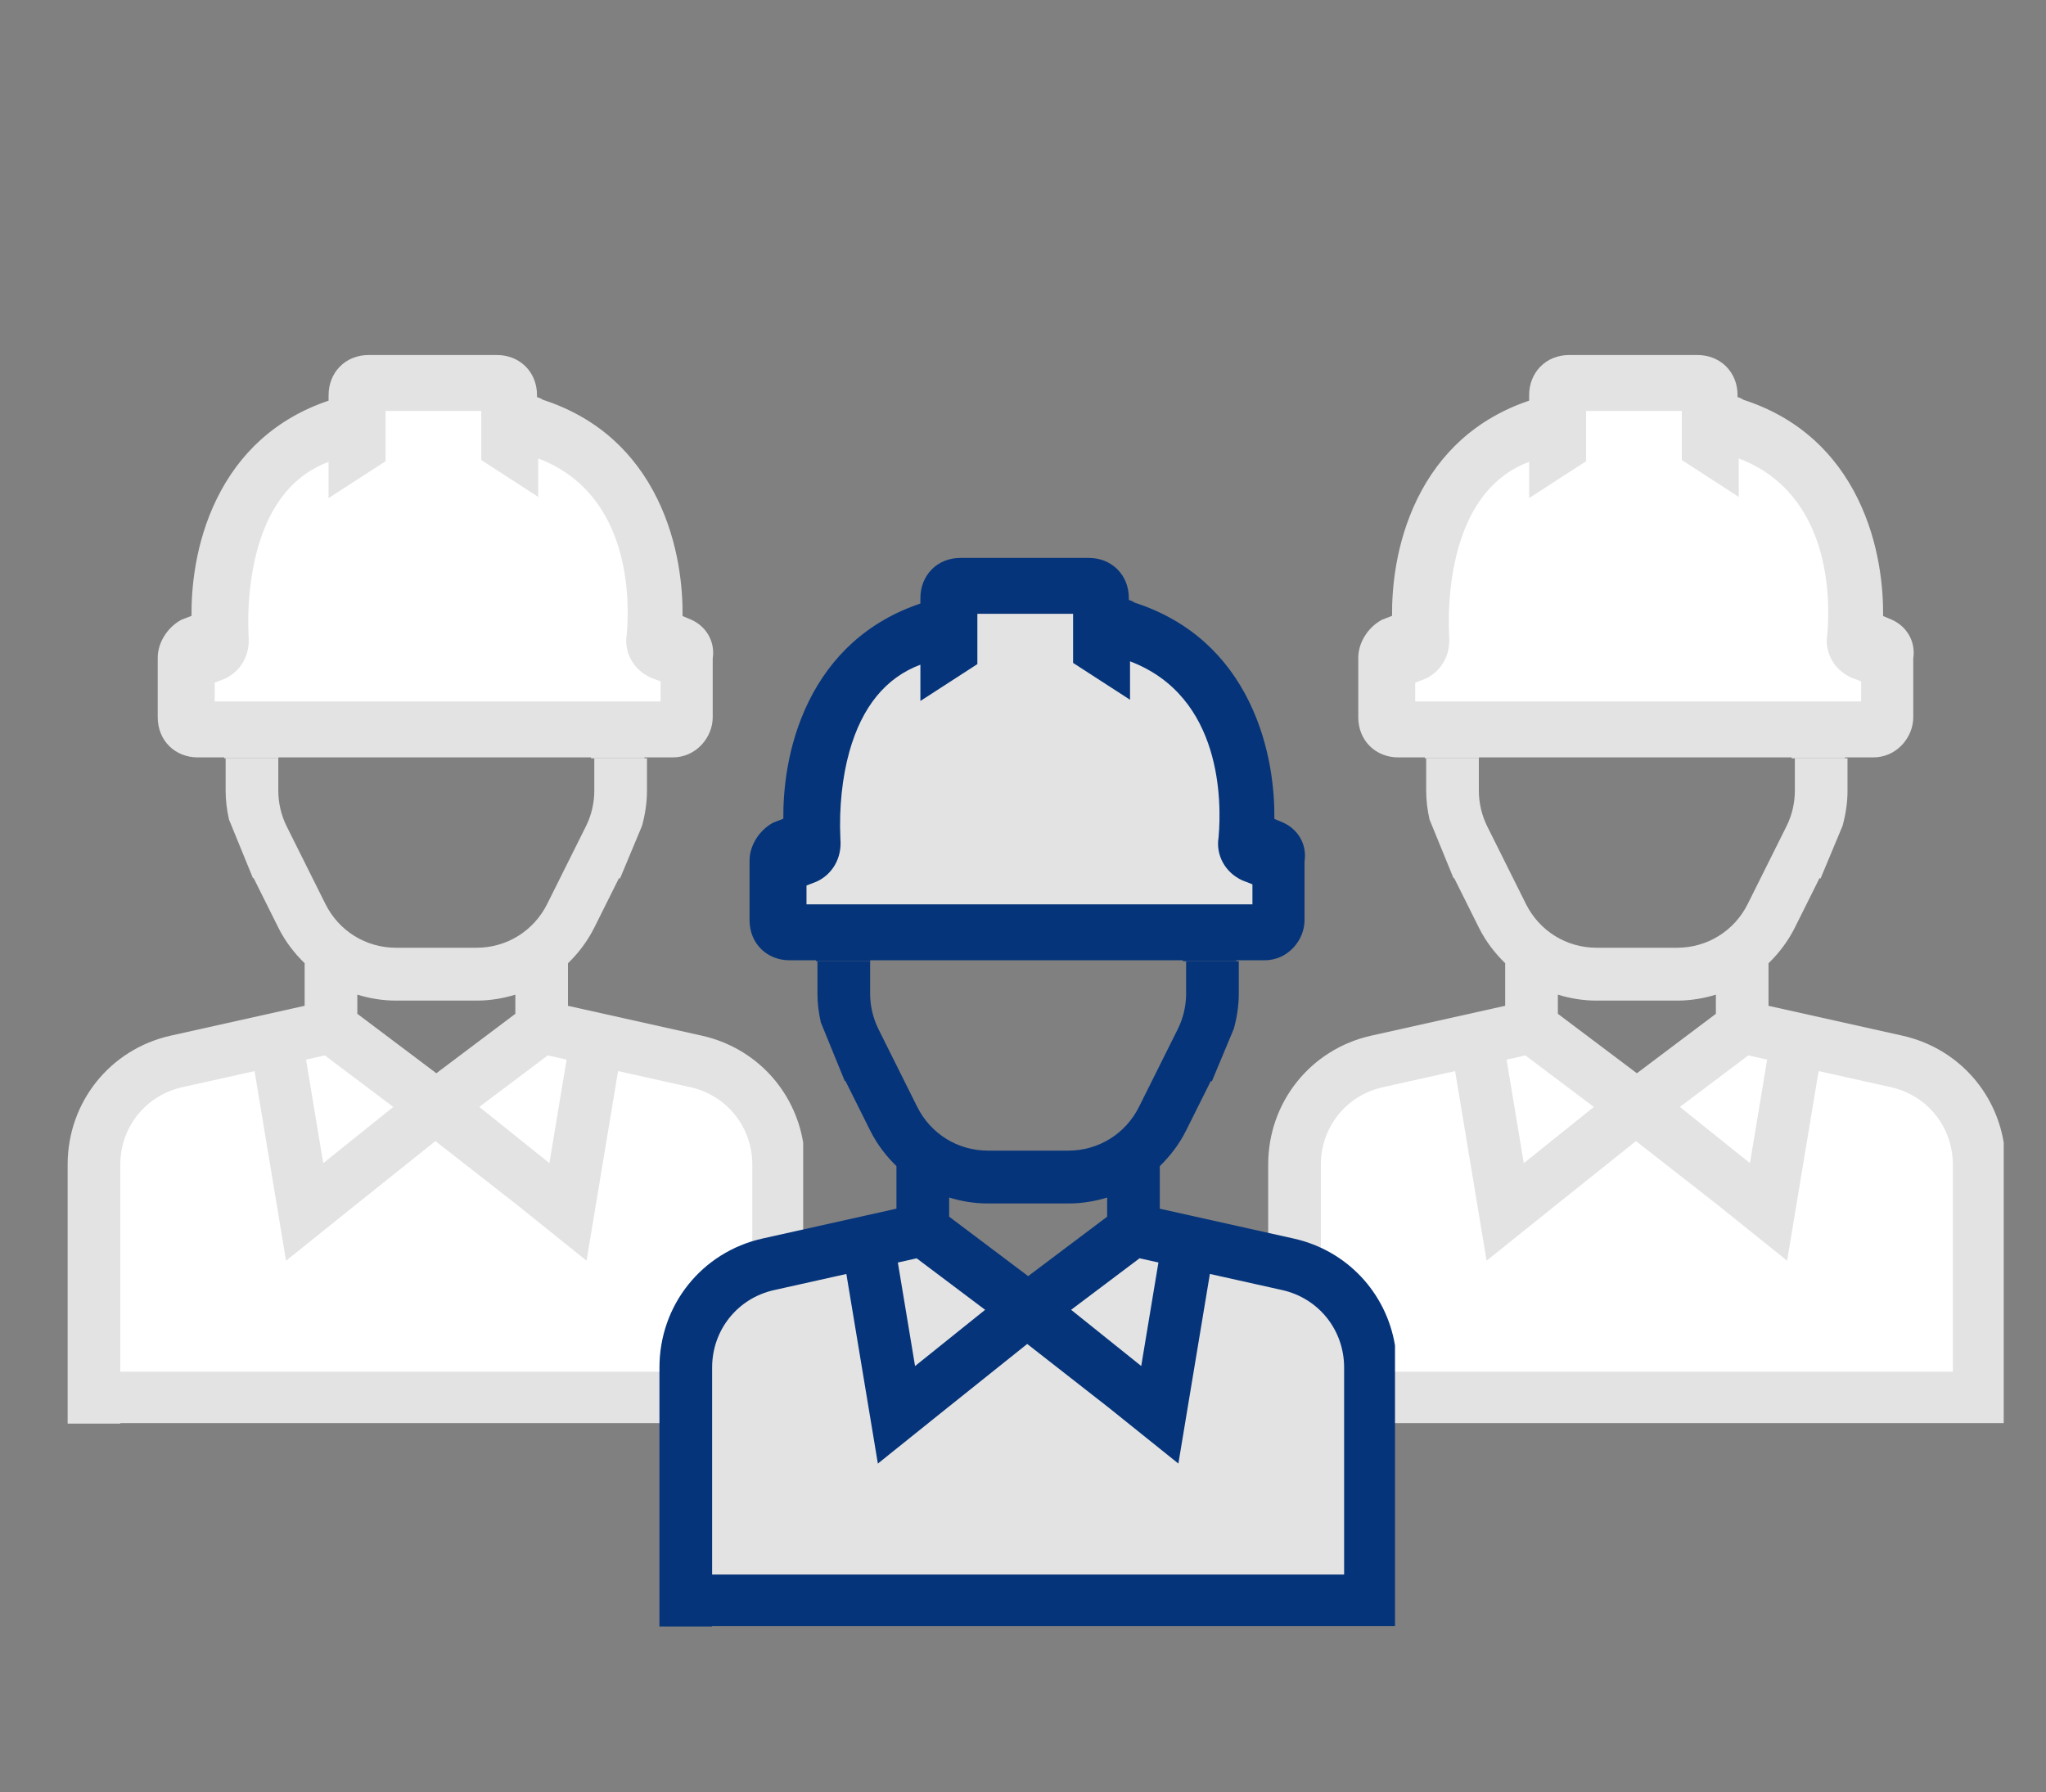 <svg width="121" height="106" viewBox="0 0 121 106" fill="none" xmlns="http://www.w3.org/2000/svg">
<rect x="0" y="0" width="121" height="106" fill="#808080" stroke="none"/>
<path d="M96.753 65.453L103.494 59.93L117.025 66.489V82.367H77.004V65.453L90.994 59.01L96.753 65.453Z" fill="white"/>
<path d="M87.916 27.274L93.249 22.207H100.302L106.753 28.913L109.868 32.647L111.14 43.086H82.523V38.925L87.916 27.274Z" fill="white"/>
<path d="M111.877 36.653L111.367 36.439C111.382 34.856 111.172 32.162 109.875 29.51C109.212 28.154 108.342 26.982 107.289 26.028C106.118 24.966 104.712 24.166 103.108 23.648C102.993 23.567 102.873 23.518 102.759 23.489V23.373C102.759 22.703 102.513 22.093 102.065 21.657C101.631 21.233 101.037 21 100.394 21H92.797C92.129 21 91.522 21.247 91.088 21.696C90.665 22.131 90.433 22.727 90.433 23.373V23.699C88.892 24.217 87.537 25 86.403 26.028C85.351 26.982 84.481 28.154 83.818 29.51C82.524 32.156 82.312 34.843 82.326 36.427L81.733 36.656L81.698 36.675C80.879 37.132 80.328 38.028 80.328 38.904V42.427C80.328 43.097 80.574 43.707 81.021 44.143C81.456 44.567 82.049 44.8 82.693 44.8H84.263L84.262 44.854H87.462L87.472 44.8H105.95L105.962 44.854H109.116L109.106 44.8H110.785C111.444 44.8 112.055 44.53 112.505 44.039C112.915 43.593 113.15 43.006 113.15 42.427V38.952C113.301 37.981 112.795 37.062 111.877 36.653ZM85.702 37.65C85.702 37.631 85.701 37.607 85.699 37.572C85.618 35.79 85.808 33.972 86.234 32.452C86.977 29.804 88.388 28.08 90.433 27.316V29.462L93.801 27.282V24.308H99.462V27.21L102.83 29.39V27.117C108.325 29.206 108.238 35.522 108.07 37.474C108.068 37.503 108.066 37.525 108.064 37.544C107.982 38.046 108.073 38.569 108.321 39.02C108.576 39.483 108.974 39.847 109.472 40.075L110.068 40.306V41.492H83.696V40.378L84.26 40.16L84.292 40.147C85.241 39.714 85.793 38.736 85.702 37.65Z" fill="#E3E3E3"/>
<path d="M112.509 61.26L104.59 59.494V56.977C105.208 56.374 105.746 55.673 106.147 54.867L107.613 51.928L107.662 51.977L108.969 48.847C109.155 48.169 109.262 47.471 109.262 46.772V44.853H106.147V46.772C106.147 47.495 105.978 48.22 105.655 48.868L103.361 53.468C102.564 55.068 100.964 56.059 99.182 56.059H94.422C92.641 56.059 91.04 55.068 90.243 53.468L87.949 48.868C87.629 48.22 87.459 47.495 87.459 46.772V44.853H84.344V46.772C84.344 47.344 84.416 47.916 84.543 48.476L85.965 51.955L85.994 51.926L87.459 54.865C87.86 55.672 88.398 56.372 89.016 56.975V59.492L81.097 61.258C77.506 62.059 75 65.196 75 68.885V81.133V84.176V84.207H78.115V84.176H115.491H118.04H118.5V67.584C117.988 64.477 115.669 61.964 112.509 61.26ZM103.394 62.427L104.509 62.675L103.492 68.799L99.346 65.474L103.394 62.427ZM92.132 58.833C92.862 59.058 93.629 59.185 94.424 59.185H99.184C99.977 59.185 100.747 59.058 101.477 58.834V59.966L96.805 63.482L92.132 59.966V58.833ZM90.213 62.429L94.26 65.475L90.116 68.802L89.099 62.678L90.213 62.429ZM78.115 81.133V68.887C78.115 66.672 79.619 64.791 81.773 64.31L86.054 63.355L87.917 74.57L92.048 71.254L96.75 67.495L101.558 71.253L105.689 74.569L107.552 63.353L111.833 64.308C113.987 64.789 115.491 66.672 115.491 68.885V81.133L78.115 81.133Z" fill="#E3E3E3"/>
<path d="M25.753 65.453L32.494 59.93L46.026 66.489V82.367H6.004V65.453L19.994 59.01L25.753 65.453Z" fill="white"/>
<path d="M16.916 27.274L22.249 22.207H29.302L35.753 28.913L38.868 32.647L40.14 43.086H11.523V38.925L16.916 27.274Z" fill="white"/>
<path d="M40.877 36.653L40.367 36.439C40.382 34.856 40.172 32.162 38.875 29.51C38.212 28.154 37.342 26.982 36.289 26.028C35.118 24.966 33.712 24.166 32.108 23.648C31.994 23.567 31.873 23.518 31.759 23.489V23.373C31.759 22.703 31.513 22.093 31.065 21.657C30.631 21.233 30.037 21 29.394 21H21.797C21.129 21 20.522 21.247 20.087 21.696C19.665 22.131 19.433 22.727 19.433 23.373V23.699C17.892 24.217 16.538 25 15.403 26.028C14.351 26.982 13.481 28.154 12.818 29.51C11.524 32.156 11.312 34.843 11.326 36.427L10.733 36.656L10.698 36.675C9.879 37.132 9.328 38.028 9.328 38.904V42.427C9.328 43.097 9.574 43.707 10.021 44.143C10.456 44.567 11.05 44.8 11.693 44.8H13.262L13.262 44.854H16.462L16.472 44.8H34.95L34.962 44.854H38.116L38.106 44.8H39.785C40.444 44.8 41.055 44.53 41.505 44.039C41.915 43.593 42.15 43.006 42.15 42.427V38.952C42.301 37.981 41.795 37.062 40.877 36.653ZM14.702 37.65C14.702 37.631 14.701 37.607 14.699 37.572C14.618 35.79 14.808 33.972 15.234 32.452C15.977 29.804 17.388 28.08 19.433 27.316V29.462L22.801 27.282V24.308H28.462V27.21L31.83 29.39V27.117C37.325 29.206 37.238 35.522 37.07 37.474C37.068 37.503 37.066 37.525 37.064 37.544C36.982 38.046 37.073 38.569 37.321 39.02C37.576 39.483 37.974 39.847 38.472 40.075L39.068 40.306V41.492H12.696V40.378L13.26 40.16L13.292 40.147C14.241 39.714 14.793 38.736 14.702 37.65Z" fill="#E3E3E3"/>
<path d="M41.509 61.26L33.59 59.494V56.977C34.208 56.374 34.746 55.673 35.147 54.867L36.613 51.928L36.662 51.977L37.969 48.847C38.155 48.169 38.262 47.471 38.262 46.772V44.853H35.147V46.772C35.147 47.495 34.978 48.22 34.655 48.868L32.361 53.468C31.564 55.068 29.964 56.059 28.182 56.059H23.422C21.64 56.059 20.041 55.068 19.244 53.468L16.949 48.868C16.628 48.22 16.459 47.495 16.459 46.772V44.853H13.344V46.772C13.344 47.344 13.416 47.916 13.543 48.476L14.965 51.955L14.994 51.926L16.459 54.865C16.86 55.672 17.398 56.372 18.016 56.975V59.492L10.097 61.258C6.506 62.059 4 65.196 4 68.885V81.133V84.176V84.207H7.115V84.176H44.491H47.04H47.5V67.584C46.988 64.477 44.669 61.964 41.509 61.26ZM32.394 62.427L33.509 62.675L32.492 68.799L28.346 65.474L32.394 62.427ZM21.133 58.833C21.862 59.058 22.629 59.185 23.424 59.185H28.184C28.977 59.185 29.747 59.058 30.477 58.834V59.966L25.805 63.482L21.133 59.966V58.833ZM19.212 62.429L23.26 65.475L19.116 68.802L18.099 62.678L19.212 62.429ZM7.115 81.133V68.887C7.115 66.672 8.619 64.791 10.773 64.31L15.054 63.355L16.917 74.57L21.048 71.254L25.75 67.495L30.558 71.253L34.689 74.569L36.552 63.353L40.833 64.308C42.987 64.789 44.491 66.672 44.491 68.885V81.133L7.115 81.133Z" fill="#E3E3E3"/>
<path d="M60.753 77.453L67.494 71.93L81.025 78.489V94.367H41.004V77.453L54.994 71.01L60.753 77.453Z" fill="#E3E3E3"/>
<path d="M51.916 39.274L57.249 34.207H64.302L70.753 40.913L73.868 44.647L75.14 55.086H46.523V50.925L51.916 39.274Z" fill="#E3E3E3"/>
<path d="M75.877 48.653L75.367 48.439C75.382 46.856 75.172 44.162 73.875 41.51C73.212 40.154 72.342 38.982 71.289 38.028C70.118 36.966 68.712 36.166 67.108 35.648C66.993 35.567 66.873 35.518 66.759 35.489V35.373C66.759 34.703 66.513 34.093 66.065 33.657C65.631 33.233 65.037 33 64.394 33H56.797C56.129 33 55.522 33.247 55.087 33.696C54.665 34.131 54.432 34.727 54.432 35.373V35.699C52.892 36.217 51.538 37 50.404 38.028C49.351 38.982 48.481 40.154 47.818 41.51C46.524 44.156 46.312 46.843 46.326 48.427L45.733 48.656L45.698 48.675C44.879 49.132 44.328 50.028 44.328 50.904V54.427C44.328 55.097 44.574 55.707 45.021 56.143C45.456 56.567 46.05 56.8 46.693 56.8H48.263L48.262 56.854H51.462L51.472 56.8H69.95L69.962 56.854H73.116L73.106 56.8H74.785C75.444 56.8 76.055 56.53 76.505 56.039C76.915 55.593 77.15 55.006 77.15 54.427V50.952C77.301 49.981 76.795 49.062 75.877 48.653ZM49.702 49.65C49.702 49.631 49.701 49.607 49.699 49.572C49.618 47.79 49.808 45.972 50.234 44.452C50.977 41.804 52.388 40.08 54.432 39.316V41.462L57.801 39.282V36.308H63.462V39.21L66.83 41.39V39.117C72.325 41.206 72.238 47.522 72.07 49.474C72.068 49.503 72.066 49.525 72.064 49.544C71.982 50.046 72.073 50.569 72.321 51.02C72.576 51.483 72.974 51.847 73.472 52.075L74.068 52.306V53.492H47.696V52.378L48.26 52.16L48.292 52.147C49.241 51.714 49.793 50.736 49.702 49.65Z" fill="#05347A"/>
<path d="M76.509 73.26L68.59 71.494V68.977C69.208 68.374 69.746 67.673 70.147 66.867L71.613 63.928L71.662 63.977L72.969 60.847C73.155 60.169 73.262 59.471 73.262 58.772V56.853H70.147V58.772C70.147 59.495 69.978 60.22 69.655 60.868L67.361 65.468C66.564 67.067 64.964 68.059 63.182 68.059H58.422C56.641 68.059 55.041 67.067 54.243 65.468L51.949 60.868C51.629 60.22 51.459 59.495 51.459 58.772V56.853H48.344V58.772C48.344 59.344 48.416 59.916 48.544 60.476L49.965 63.955L49.994 63.926L51.459 66.865C51.86 67.672 52.398 68.372 53.016 68.975V71.492L45.097 73.258C41.506 74.059 39 77.196 39 80.885V93.133V96.176V96.207H42.115V96.176H79.491H82.04H82.5V79.584C81.988 76.477 79.669 73.963 76.509 73.26ZM67.394 74.427L68.509 74.675L67.492 80.799L63.346 77.474L67.394 74.427ZM56.133 70.833C56.862 71.058 57.629 71.185 58.424 71.185H63.184C63.977 71.185 64.747 71.058 65.477 70.834V71.966L60.805 75.482L56.133 71.966V70.833ZM54.212 74.429L58.26 77.475L54.116 80.802L53.099 74.678L54.212 74.429ZM42.115 93.133V80.887C42.115 78.672 43.619 76.791 45.773 76.31L50.054 75.355L51.917 86.57L56.048 83.254L60.75 79.495L65.558 83.253L69.689 86.569L71.552 75.353L75.833 76.308C77.987 76.789 79.491 78.672 79.491 80.885V93.133L42.115 93.133Z" fill="#05347A"/>
</svg>
